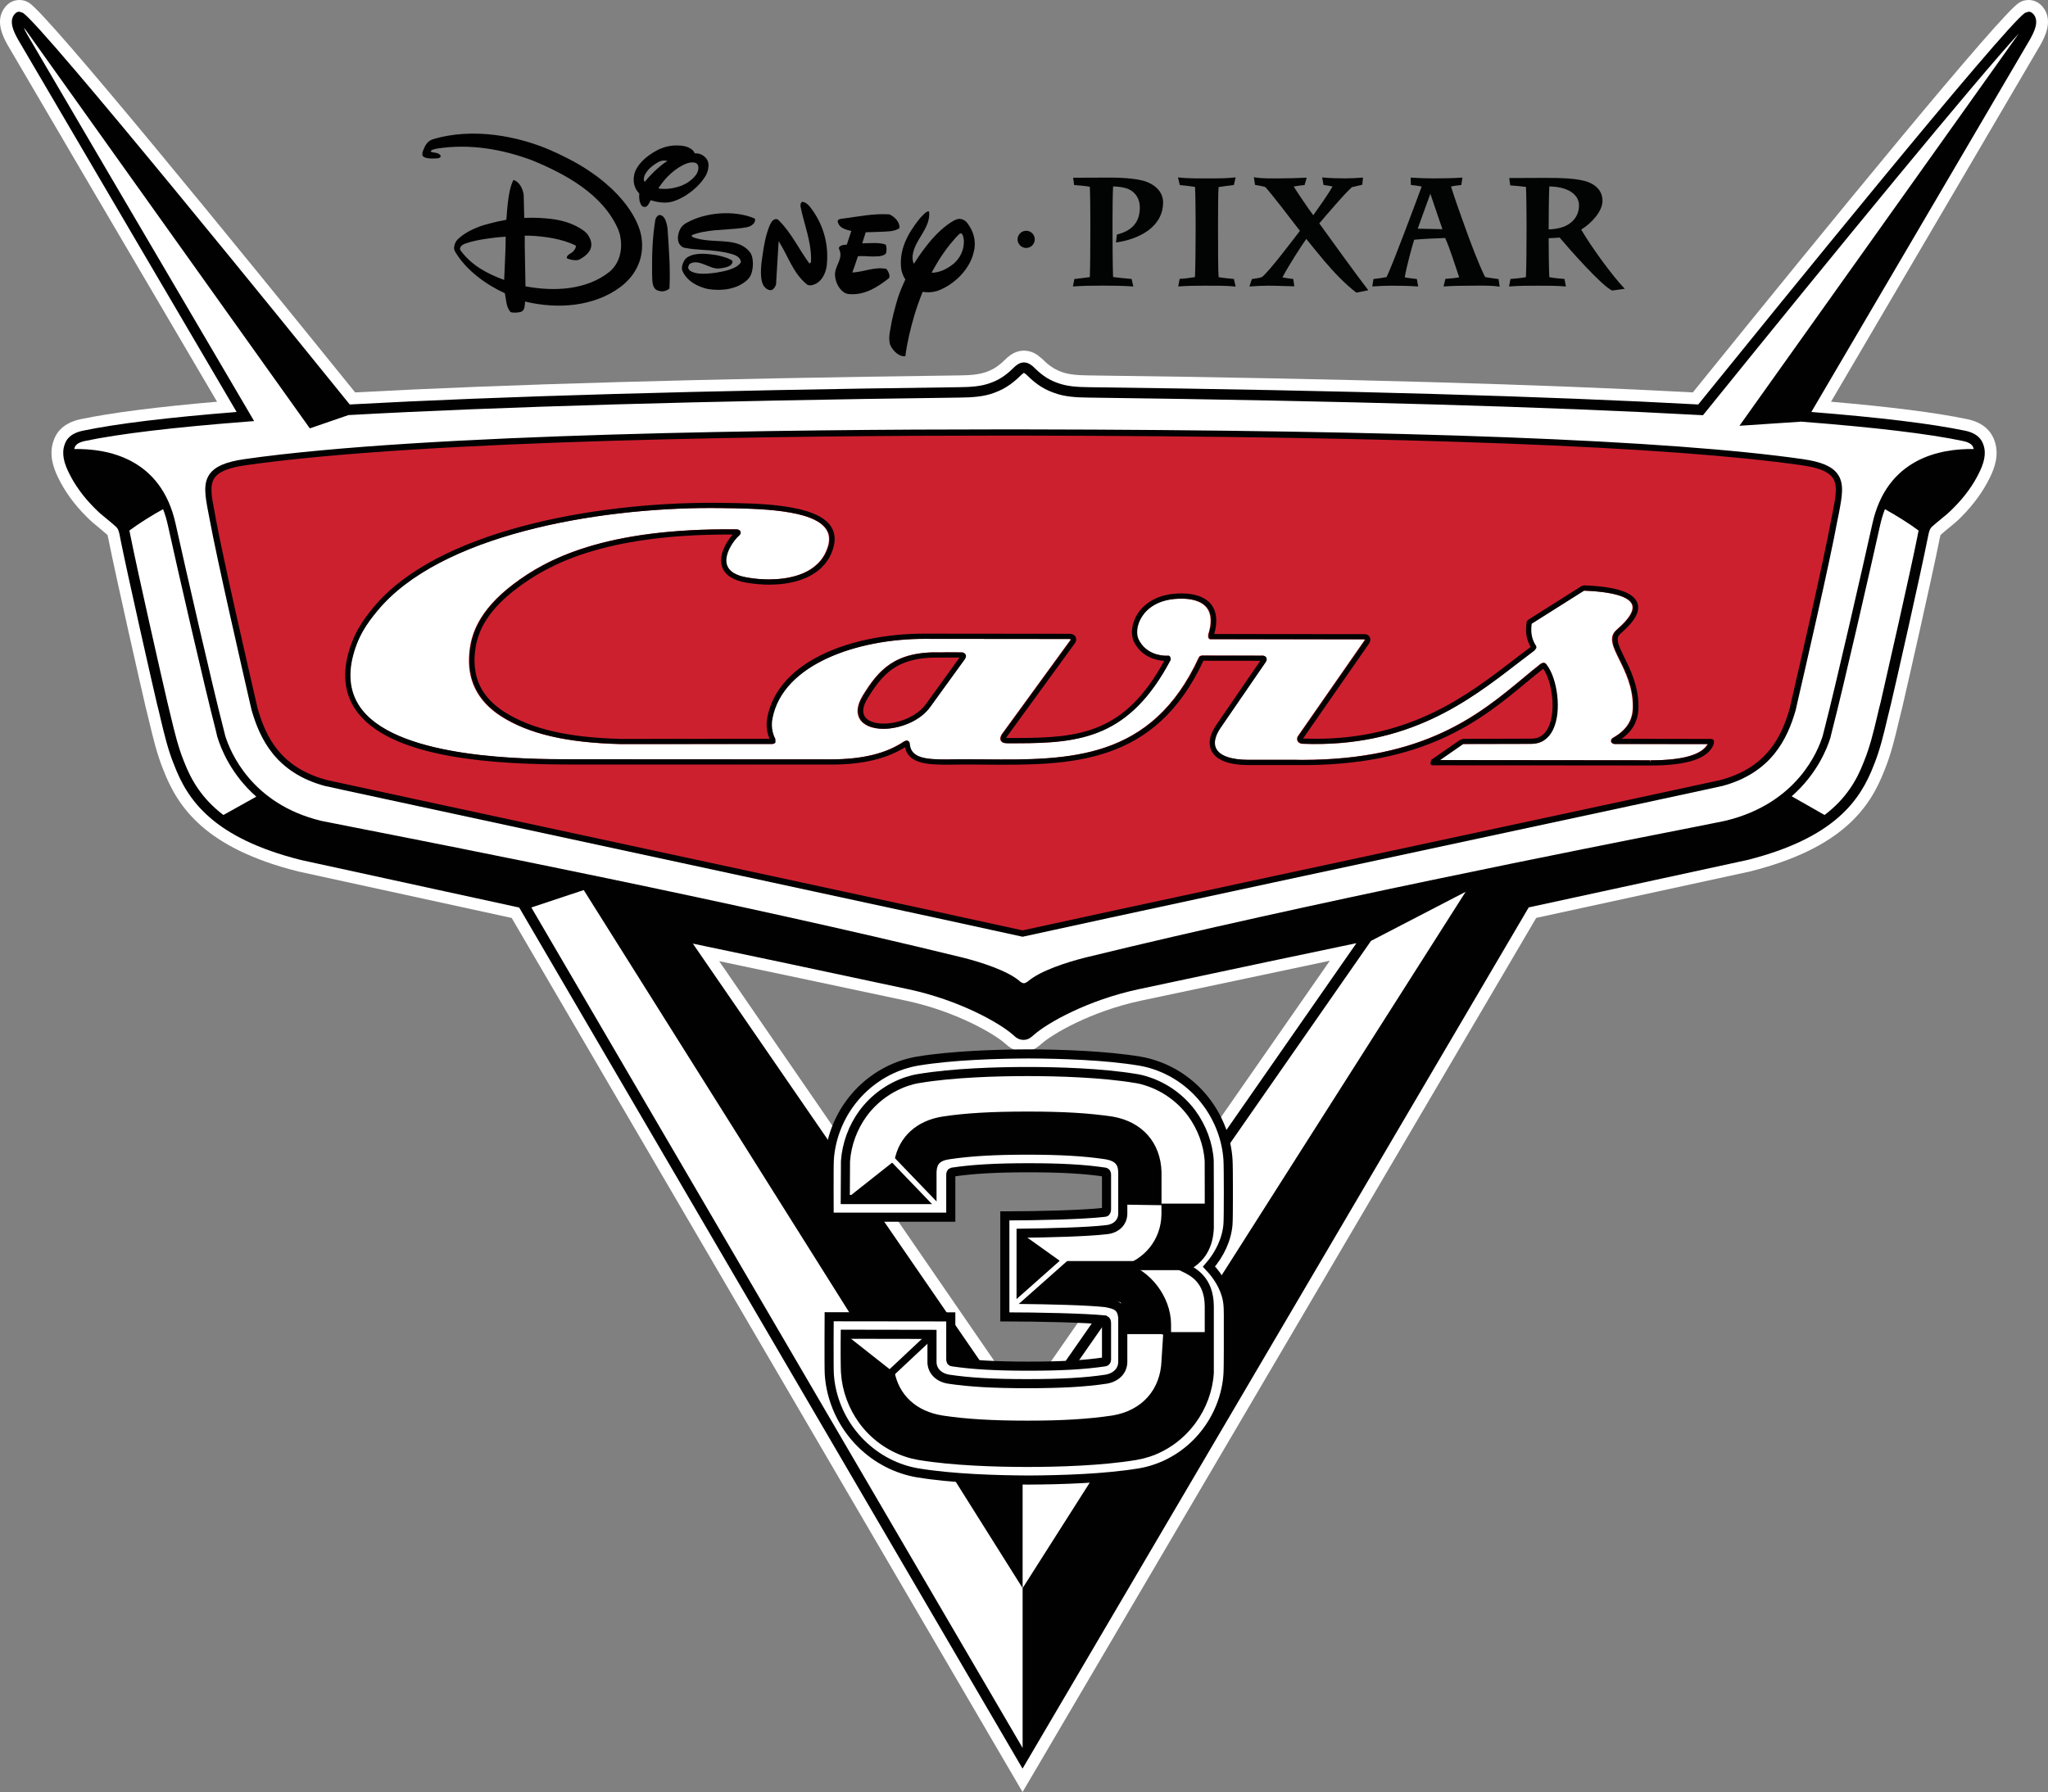 <?xml version="1.0" encoding="utf-8"?>
<!-- Generator: Adobe Illustrator 16.0.0, SVG Export Plug-In . SVG Version: 6.00 Build 0)  -->
<!DOCTYPE svg PUBLIC "-//W3C//DTD SVG 1.1//EN" "http://www.w3.org/Graphics/SVG/1.1/DTD/svg11.dtd">
<svg version="1.1" id="Layer_1" xmlns="http://www.w3.org/2000/svg" xmlns:xlink="http://www.w3.org/1999/xlink" x="0px" y="0px"
	 width="1000px" height="875.211px" viewBox="0 0 1000 875.211" enable-background="new 0 0 1000 875.211" xml:space="preserve">
<rect x="0" y="0" width="1000" height="875.211" fill="#808080" stroke="none"/>
<g>
	<path fill="#FFFFFF" d="M499.325,684.801l150.006-215.587c-25.054,5.275-57.73,12.193-92.346,19.53
		c-24.667,5.296-43.159,16.375-48.273,20.891l-0.177,0.142c-1.482,1.341-4.27,3.81-8.787,3.81c-4.552,0-7.34-2.469-8.822-3.81
		l-0.177-0.142c-5.045-4.516-23.571-15.595-48.272-20.891c-37.899-8.045-69.057-14.679-91.324-19.318L499.325,684.801z
		 M249.844,448.324L145.536,425.6c-45.451-11.433-58.753-31.476-65.776-49.579c-3.105-7.657-5.01-15.632-6.846-23.36
		c-0.599-2.47-1.164-4.904-1.799-7.34c-2.436-10.339-14.503-63.658-17.891-80.667l-0.317-1.552l-0.389-1.799
		c-1.235-1.094-2.505-2.152-3.846-3.282c-2.011-1.624-4.235-3.422-6.317-5.575c-6.105-6.035-10.868-12.633-14.15-19.549
		c-2.047-4.306-4.518-10.904-2.011-17.75c1.234-3.776,4.587-8.61,13.127-10.41c14.891-3.141,37.262-6,66.657-8.54
		C72.103,138.608,4.598,23.607,3.681,21.913c-1.976-3.599-6.6-11.998-1.023-18.631C4.916,0.564,7.633,0,9.503,0
		c1.693,0,3.316,0.459,4.798,1.447c9.74,6.246,103.003,120.753,159.11,190.198c73.327-3.952,172.449-6.74,294.648-8.292
		c5.046-0.071,9.916-0.283,13.762-1.8l0.141-0.035c3.741-1.341,6.458-3.529,9.351-6.386l0.106-0.106l0.635-0.564
		c1.165-0.953,3.706-3.141,7.798-3.211h0.177c4.165,0.071,6.776,2.259,7.869,3.211l0.672,0.564l0.141,0.106
		c2.894,2.857,5.574,5.01,9.243,6.351l0.142,0.071c3.954,1.517,8.787,1.729,13.87,1.8c122.197,1.552,221.25,4.34,294.612,8.292
		C894.507,107.591,976.442,7.41,985.725,1.447C987.206,0.459,988.828,0,990.523,0c1.834,0,4.516,0.564,6.845,3.282
		c5.54,6.634,0.919,15.032-1.057,18.631c-0.955,1.729-73.327,124.988-102.264,174.284c29.323,2.541,51.731,5.399,66.588,8.54
		c8.61,1.8,11.926,6.669,13.232,10.48c2.469,6.811,0,13.373-2.082,17.679c-3.317,6.917-8.083,13.515-14.222,19.655
		c-1.977,2.047-4.235,3.846-6.211,5.469c-1.41,1.129-2.681,2.223-3.846,3.282l-0.424,1.799l-0.316,1.623
		c-3.389,16.974-15.455,70.222-17.855,80.455c-0.672,2.577-1.235,5.012-1.835,7.481c-1.834,7.728-3.706,15.703-6.917,23.501
		c-6.951,17.997-20.219,38.005-65.599,49.438l-104.45,22.689L499.29,875.211L249.844,448.324z"/>
	<path fill="#FFFFFF" d="M338.31,460.851c22.23,4.588,58.435,12.299,105.402,22.32c24.878,5.361,44.392,16.443,50.92,22.229
		c1.235,1.131,2.646,2.471,5.116,2.471c2.436,0,3.811-1.34,5.116-2.471c6.493-5.786,26.042-16.868,50.919-22.229
		c46.969-10.021,84.268-17.909,106.532-22.532L499.325,694.895L338.31,460.851z M992.957,6.987
		c-0.316-0.317-1.057-1.271-2.434-1.271l-1.695,0.529c-9.773,6.316-123.506,146.654-159.604,191.293
		c-73.572-4.023-173.613-6.881-297.399-8.434c-5.575-0.071-10.975-0.318-15.811-2.223c-4.973-1.765-8.398-4.729-11.36-7.657
		l-0.459-0.423c-0.885-0.671-2.153-1.765-4.235-1.8c-2.011,0.035-3.282,1.129-4.164,1.8l-0.458,0.423
		c-2.965,2.929-6.387,5.893-11.433,7.692c-4.764,1.87-10.163,2.117-15.773,2.188c-123.753,1.553-223.792,4.411-297.366,8.434
		C143.982,164.368,21.183,12.704,11.161,6.246L9.468,5.716c-1.377,0-2.118,0.954-2.4,1.271c-3.034,3.599,0.036,9.174,1.659,12.174
		c0.988,1.834,91.464,155.793,106.815,182.047c-33.665,2.682-58.824,5.751-75.021,9.139c-1.764,0.388-7.233,1.517-8.928,6.669
		c-1.764,4.834,0.036,9.705,1.8,13.41c2.999,6.352,7.411,12.386,13.056,17.996c1.87,1.906,3.882,3.565,5.858,5.153
		c1.553,1.27,2.999,2.47,4.446,3.81c1.094,0.988,1.446,2.753,1.8,4.588l0.282,1.482c3.353,16.797,15.421,70.186,17.855,80.455
		c0.635,2.435,1.235,4.939,1.8,7.446c1.799,7.516,3.635,15.243,6.669,22.583c6.458,16.726,18.844,35.288,61.788,46.085
		l106.567,23.219L499.29,863.779L746.44,443.172l106.709-23.148c42.841-10.798,55.226-29.359,61.684-46.05
		c3.033-7.375,4.867-15.103,6.633-22.619c0.6-2.506,1.2-5.011,1.835-7.481c2.436-10.234,14.505-63.623,17.82-80.384l0.317-1.517
		c0.354-1.835,0.705-3.6,1.835-4.659c1.412-1.27,2.859-2.47,4.411-3.74c1.976-1.588,3.987-3.247,5.821-5.153
		c5.683-5.61,10.092-11.644,13.093-17.996c1.764-3.705,3.563-8.575,1.835-13.268c-1.729-5.293-7.199-6.423-8.965-6.811
		c-16.195-3.387-41.391-6.457-75.02-9.139c15.387-26.254,105.826-180.212,106.814-182.047
		C992.886,16.161,995.993,10.586,992.957,6.987"/>
	<path fill="#231E1F" d="M918.432,247.611v-0.036V247.611z"/>
	<path fill="#231E1F" d="M918.432,247.611v-0.036V247.611z"/>
	<path fill="#010101" d="M849.339,207.948l29.642-1.976l0.036-0.071l0.95,0.071c35.466,2.752,61.825,5.892,78.41,9.386
		c3.881,0.812,4.799,2.153,5.221,3.458l0.142,0.494c-16.443-0.282-42.415,4.552-49.472,36.416
		c-4.623,20.891-18.207,80.173-23.255,99.652l-0.811,3.211l-0.177,0.705c-2.295,7.552-12.527,32.889-46.968,41.427
		c-0.952,0.283-7.655,1.553-17.819,3.599c-51.167,10.093-187.058,36.876-294.084,63.059c-5.434,1.305-18.809,4.922-26.642,10.005
		l-1.235,0.845c-0.952,0.707-2.152,1.905-3.282,1.977c-1.446-0.071-2.259-1.27-3.211-1.905l-1.306-0.916
		c-7.833-5.083-21.207-8.7-26.642-10.005c-108.685-26.605-249.939-54.271-296.306-63.375c-8.893-1.8-14.75-2.929-15.667-3.105
		c-34.229-8.257-44.533-33.946-46.896-41.569l-0.989-3.987c-5.046-19.444-18.631-78.726-23.254-99.617
		c-7.058-31.864-33.029-36.698-49.473-36.416l0.141-0.564c0.423-1.234,1.342-2.576,5.188-3.387
		c16.62-3.494,42.98-6.634,78.443-9.386l4.059-0.318l-2.047-3.493C84.842,138.82,14.267,18.632,13.208,16.69
		c-0.706-1.234-1.2-2.257-1.518-3.105l0.529,0.6l139.068,195.032l18.842-6.492c73.575-4.093,173.825-6.952,298.072-8.54
		c6.069-0.07,12.033-0.317,17.502-2.434c5.822-2.118,9.774-5.47,13.127-8.787l0.317-0.248l0.813-0.635l0.881,0.635l0.318,0.248
		c3.353,3.316,7.27,6.669,13.091,8.751c5.505,2.153,11.47,2.399,17.539,2.47c124.421,1.588,224.813,4.482,298.423,8.54l1.306,0.071
		l0.847-1.023C897.4,121.283,965.257,38.64,985.831,16.268L849.339,207.948z M936.427,261.02l-0.281,1.448
		c-3.317,16.761-15.455,70.009-17.784,80.172c-0.637,2.506-1.271,5.011-1.835,7.516c-1.729,7.34-3.564,14.891-6.458,21.914
		c-3.317,8.61-8.363,17.749-19.161,25.971l-16.055-9.139c12.421-10.903,17.325-23.466,18.879-28.548l0.985-4.022
		c5.084-19.479,18.667-78.867,23.291-99.757c0.636-2.858,1.447-5.505,2.364-7.904c5.435,3.035,12.067,7.127,16.443,10.445
		C936.674,259.785,936.532,260.419,936.427,261.02 M338.31,460.851c22.23,4.588,58.435,12.299,105.402,22.32
		c24.878,5.361,44.392,16.443,50.92,22.229c1.235,1.131,2.646,2.471,5.116,2.471c2.436,0,3.811-1.34,5.116-2.471
		c6.493-5.786,26.042-16.868,50.919-22.229c46.969-10.021,84.268-17.909,106.532-22.532L499.325,694.895L338.31,460.851z
		 M499.325,775.63v78.057L259.443,443.208l25.583-8.504L499.325,775.63v-71.702l170.121-244.417l46.19-23.96L499.325,775.63z
		 M109.083,398.04c-10.798-8.222-15.844-17.396-19.196-26.006c-2.858-6.987-4.658-14.538-6.422-21.878
		c-0.564-2.505-1.165-5.01-1.799-7.481c-2.4-10.198-14.469-63.446-17.82-80.278l-0.283-1.377c-0.106-0.6-0.247-1.234-0.388-1.905
		c4.376-3.317,10.975-7.41,16.444-10.445c0.953,2.399,1.729,5.046,2.364,7.904c4.587,20.89,18.208,80.278,23.289,99.757l0.777,3.317
		l0.248,0.776c1.587,5.117,6.457,17.75,18.843,28.654L109.083,398.04z M15.008,17.22v0.035l-0.247-0.317L15.008,17.22
		 M992.957,6.987c-0.316-0.317-1.057-1.271-2.434-1.271l-1.695,0.529c-9.773,6.316-123.506,146.654-159.604,191.293
		c-73.572-4.023-173.613-6.881-297.399-8.434c-5.575-0.071-10.975-0.318-15.811-2.223c-4.973-1.765-8.398-4.729-11.36-7.657
		l-0.459-0.423c-0.885-0.671-2.153-1.765-4.235-1.8c-2.011,0.035-3.282,1.129-4.164,1.8l-0.458,0.423
		c-2.965,2.929-6.387,5.893-11.433,7.692c-4.764,1.87-10.163,2.117-15.773,2.188c-123.753,1.553-223.792,4.411-297.366,8.434
		C143.982,164.368,21.183,12.704,11.161,6.246L9.468,5.716c-1.377,0-2.118,0.954-2.4,1.271c-3.034,3.599,0.036,9.174,1.659,12.174
		c0.988,1.834,91.464,155.793,106.815,182.047c-33.665,2.682-58.824,5.751-75.021,9.139c-1.764,0.388-7.233,1.517-8.928,6.669
		c-1.764,4.834,0.036,9.705,1.8,13.41c2.999,6.352,7.411,12.386,13.056,17.996c1.87,1.906,3.882,3.565,5.858,5.153
		c1.553,1.27,2.999,2.47,4.446,3.81c1.094,0.988,1.446,2.753,1.8,4.588l0.282,1.482c3.353,16.797,15.421,70.186,17.855,80.455
		c0.635,2.435,1.235,4.939,1.8,7.446c1.799,7.516,3.635,15.243,6.669,22.583c6.458,16.726,18.844,35.288,61.788,46.085
		l106.567,23.219L499.29,863.779L746.44,443.172l106.709-23.148c42.841-10.798,55.226-29.359,61.684-46.05
		c3.033-7.375,4.867-15.103,6.633-22.619c0.6-2.506,1.2-5.011,1.835-7.481c2.436-10.234,14.505-63.623,17.82-80.384l0.317-1.517
		c0.354-1.835,0.705-3.6,1.835-4.659c1.412-1.27,2.859-2.47,4.411-3.74c1.976-1.588,3.987-3.247,5.821-5.153
		c5.683-5.61,10.092-11.644,13.093-17.996c1.764-3.705,3.563-8.575,1.835-13.268c-1.729-5.293-7.199-6.423-8.965-6.811
		c-16.195-3.387-41.391-6.457-75.02-9.139c15.387-26.254,105.826-180.212,106.814-182.047
		C992.886,16.161,995.993,10.586,992.957,6.987"/>
	<path fill="#010101" d="M499.713,211.23c118.812,0.176,294.4,2.187,380.466,14.503c21.986,3.141,18.492,11.962,15.635,27.736
		c-4.058,21.984-17.469,79.784-20.468,92.875c-4.129,14.327-11.716,29.959-35.077,36.134c-0.07,0.035-315.502,67.715-340.944,73.468
		c-25.441-5.753-339.851-73.433-339.957-73.468c-23.324-6.175-30.947-21.807-35.04-36.134
		c-3.035-13.092-16.409-70.892-20.431-92.875c-2.894-15.774-6.387-24.595,15.561-27.736
		C205.524,213.417,382.171,211.053,499.713,211.23"/>
	<path fill="#CD202F" d="M499.713,211.23c118.812,0.176,294.4,2.187,380.466,14.503c21.986,3.141,18.492,11.962,15.635,27.736
		c-4.058,21.984-17.469,79.784-20.468,92.875c-4.129,14.327-11.716,29.959-35.077,36.134c-0.07,0.035-315.502,67.715-340.944,73.468
		c-25.441-5.753-339.851-73.433-339.957-73.468c-23.324-6.175-30.947-21.807-35.04-36.134
		c-3.035-13.092-16.409-70.892-20.431-92.875c-2.894-15.774-6.387-24.595,15.561-27.736
		C205.524,213.417,382.171,211.053,499.713,211.23"/>
	<path fill="#FFFFFF" d="M470.849,321.961l-16.55,22.901c-5.187,7.587-15.597,11.081-23.078,11.081c-5.61,0-9.845-1.8-11.609-5.012
		c-1.164-2.082-1.799-5.716,1.659-11.362c7.41-11.892,15.208-21.701,38.005-20.925c2.328-0.106,9.704-0.035,9.704-0.035
		c1.482-0.071,2.082,0.635,2.258,1.059C471.519,320.125,471.625,320.902,470.849,321.961 M805.795,371.327
		c15.596,0,24.983-2.681,27.947-7.903l-45.592-0.071c-1.27-0.177-1.517-0.883-1.587-1.165c-0.142-0.671,0.141-1.306,0.74-1.729
		c8.927-4.904,9.952-11.256,9.917-15.632c-0.036-9.386-3.705-16.761-6.6-22.654c-2.999-6.069-5.399-10.868-1.552-14.361l0.67-0.636
		c2.362-2.117,8.608-7.692,7.128-11.821c-0.988-2.752-5.857-6.21-23.468-6.881l-0.245,0.07l-25.514,16.126
		c-0.67,5.222,0.528,8.08,1.907,10.445c0.035,0,0.528,0.529,0.387,1.34l-0.847,1.2c-2.683,2.011-5.54,4.199-8.469,6.458
		c-23.608,18.243-53.215,41.039-104.379,39.168c-1.764,0-2.506-0.882-2.754-1.376c-0.389-0.812-0.283-1.799,0.354-2.611
		l32.323-46.509l0.177-0.458l-0.423-0.071l-75.373-0.069l-0.637-0.706l-0.035-1.482c1.764-5.47,1.622-9.88-0.46-12.845
		c-2.787-3.952-8.469-4.658-11.643-4.729c-12.774-0.423-18.315,5.399-20.433,8.822c-2.716,4.27-2.752,8.681-1.624,11.009
		c3.6,7.446,11.328,8.011,13.658,8.011l1.162-0.071l0.672,0.6l0.213,1.306l-0.071,0.247C551.409,360.071,527.768,363,496.501,363
		l-5.01-0.035c-1.447,0-2.435-0.423-2.893-1.234c-0.671-1.342,0.282-2.788,0.74-3.494l0.212-0.247l33.027-45.379l0.106-0.423
		l-0.46-0.106l-71.173-0.07c-32.04,0-68.845,12.104-74.067,38.71c-0.742,3.599-0.212,7.198,1.375,10.127l0.071,1.658
		c-0.106,0.248-0.564,0.848-1.517,0.848l-73.997,0.071c-26.36-0.671-44.851-5.011-58.33-13.585
		c-11.574-7.446-16.762-17.926-15.456-31.159c0.741-7.975,3.846-20.148,21.701-33.559c15.492-11.679,43.686-27.313,108.791-26.606
		c0.742,0.071,1.482,0.388,1.765,1.165c0.106,0.388,0.176,1.165-0.741,1.905c-2.682,2.33-7.375,9.034-5.963,14.115
		c0.953,3.282,4.304,5.399,10.056,6.387c3.564,0.6,7.093,0.882,10.586,0.882c8.081,0,22.442-1.693,27.806-13.303
		c2.082-4.482,2.188-8.082,0.317-11.01c-6.246-9.951-33.557-10.304-51.625-10.516c-1.623,0-3.247-0.036-4.87-0.036
		c-56.071,0-132.433,13.198-162.956,50.25c-4.87,5.928-9.81,12.633-12.245,23.749c-2.117,9.774-0.388,18.137,5.117,24.948
		c19.161,23.678,80.808,23.748,101.027,23.783c0,0,126.223,0.035,127.598,0.035c15.492,0,27.207-2.893,35.958-8.822l1.023-0.353
		c0.705,0,1.446,0.494,1.517,1.588c0.494,7.057,8.081,7.657,17.961,7.657c6.21-0.142,12.563-0.106,18.844-0.036
		c41.145,0.354,81.371,0.389,104.413-49.684c0.213-0.565,0.813-1.059,1.625-1.059l28.83,0.071l0.458-0.036
		c1.235,0,1.729,0.529,1.976,1.023c0.352,0.67,0.213,1.482-0.387,2.329l-21.95,31.935c-1.94,2.822-3.846,6.917-2.118,10.198
		c1.87,3.458,7.448,5.399,15.67,5.435h23.288c1.023,0,2.047,0,3.07,0c59.812,0,86.525-22.125,107.979-39.946
		c2.928-2.434,5.787-4.834,8.644-7.057l1.131-0.423c0.741,0,1.34,0.529,1.587,0.988c5.048,6.492,7.553,22.549,3.035,31.723
		c-2.222,4.516-5.788,6.917-10.41,6.917l-33.381,0.07l-11.327,7.834l102.58,0.105l0.282,1.271V371.327z"/>
	<path fill="#010101" d="M159.756,380.997c0.777,0.177,18.491,4.022,45.168,9.774c88.853,19.162,273.299,58.86,294.401,63.623
		c21.243-4.763,207.454-44.779,297.153-64.01c25.655-5.54,42.699-9.209,43.439-9.386c22.76-6.035,29.958-21.102,33.981-35.076
		l0.707-3.176c3.951-17.079,15.912-69.093,19.654-89.595c0.247-1.094,0.457-2.222,0.67-3.316c1.447-7.481,2.471-12.88-0.106-16.515
		c-2.117-2.999-6.845-4.904-14.856-6.069c-65.139-9.315-193.089-14.186-380.29-14.503h-12.314
		c-99.475,0-279.475,1.87-367.658,14.503c-8.01,1.165-12.774,3.07-14.892,6.069c-2.576,3.635-1.517,9.034-0.07,16.515
		c0.211,1.094,0.388,2.223,0.599,3.316c3.776,20.431,15.738,72.304,19.656,89.382l0.811,3.494
		C129.797,359.895,136.96,374.962,159.756,380.997 M499.325,457.5l-0.317-0.071c-19.408-4.375-205.373-44.427-294.719-63.694
		c-37.969-8.187-44.179-9.528-45.273-9.811v0.036c-24.419-6.457-32.147-23.254-36.169-37.158l-0.847-3.634
		c-3.882-17.043-15.844-69.022-19.62-89.418c-0.212-1.165-0.423-2.293-0.635-3.316c-1.517-7.94-2.717-14.221,0.6-18.879
		c2.682-3.74,7.904-5.999,16.938-7.304c88.359-12.668,268.535-14.539,368.081-14.539h12.314
		c187.34,0.283,315.432,5.188,380.714,14.539c8.999,1.305,14.255,3.564,16.902,7.304c3.353,4.658,2.153,10.939,0.637,18.879
		c-0.212,1.023-0.46,2.152-0.672,3.316c-3.739,20.502-15.738,72.551-19.69,89.63l-0.74,3.352
		c-4.022,13.975-11.751,30.771-36.17,37.229v-0.036c-1.093,0.283-7.093,1.553-43.509,9.422
		c-90.229,19.337-277.957,59.671-297.507,64.083L499.325,457.5z"/>
	<path fill="#010101" d="M457.192,321.149c-19.656,0-26.537,8.54-33.452,19.726c-2.294,3.635-2.823,6.705-1.624,8.822
		c1.234,2.329,4.764,3.705,9.351,3.705c6.811,0,16.303-3.14,20.996-10.021l16.055-22.231c-1.835,0-6.917-0.035-8.963,0.035
		C458.674,321.149,457.897,321.149,457.192,321.149 M431.468,355.943c-5.61,0-9.845-1.836-11.61-5.012
		c-1.165-2.082-1.8-5.752,1.659-11.362c7.375-11.892,15.209-21.666,37.969-20.925c2.365-0.106,9.74,0,9.74,0
		c1.482-0.106,2.047,0.6,2.258,0.988c0.248,0.494,0.389,1.271-0.388,2.365l-16.549,22.866
		C449.359,352.45,438.949,355.943,431.468,355.943 M703.18,371.222l102.615,0.105l0.248,1.271v-1.271
		c15.595,0,24.983-2.646,27.945-7.939l-45.626-0.035c-1.233-0.212-1.481-0.883-1.587-1.165c-0.106-0.671,0.177-1.306,0.775-1.765
		c8.927-4.869,9.952-11.221,9.917-15.597c-0.035-9.386-3.671-16.726-6.6-22.654c-3.001-6.069-5.399-10.833-1.552-14.397l0.668-0.6
		c2.365-2.082,8.61-7.692,7.13-11.821c-0.988-2.752-5.857-6.175-23.467-6.881l-0.248,0.07l-25.511,16.091
		c-0.67,5.293,0.528,8.116,1.904,10.445c0.036,0,0.529,0.564,0.388,1.375l-0.845,1.2c-2.683,2.011-5.541,4.199-8.469,6.458
		c-23.608,18.208-53.215,41.039-104.38,39.133c-1.766,0-2.506-0.847-2.753-1.341c-0.39-0.812-0.283-1.799,0.354-2.611l32.322-46.473
		l0.175-0.494l-0.422-0.106l-75.374-0.07l-0.634-0.67l-0.036-1.482c1.764-5.505,1.623-9.916-0.459-12.881
		c-2.787-3.916-8.47-4.658-11.644-4.729c-12.774-0.388-18.314,5.47-20.468,8.893c-2.681,4.234-2.716,8.646-1.589,10.939
		c3.601,7.446,11.329,8.046,13.658,8.046l1.163-0.035l0.672,0.564l0.212,1.306l-0.07,0.282C551.655,360.071,527.978,363,496.749,363
		h-5.01c-1.483,0-2.436-0.423-2.894-1.305c-0.706-1.341,0.283-2.752,0.777-3.458l0.176-0.247l33.029-45.379l0.106-0.423l-0.46-0.106
		l-71.173-0.07c-32.041,0-68.845,12.104-74.068,38.71c-0.741,3.563-0.212,7.198,1.376,10.162l0.071,1.623
		c-0.106,0.283-0.564,0.848-1.517,0.848l-73.998,0.035c-26.359-0.635-44.885-4.94-58.329-13.585
		c-11.574-7.446-16.762-17.926-15.457-31.124c0.742-8.011,3.847-20.148,21.702-33.594c15.491-11.644,43.685-27.312,108.791-26.536
		c0.741,0.035,1.482,0.353,1.729,1.094c0.141,0.423,0.212,1.165-0.705,1.94c-2.682,2.33-7.375,9.069-5.964,14.115
		c0.953,3.247,4.305,5.435,10.057,6.352c3.528,0.635,7.092,0.917,10.586,0.917c8.081,0,22.443-1.693,27.807-13.303
		c2.082-4.482,2.187-8.082,0.317-10.975c-6.246-9.986-33.559-10.304-51.625-10.551c-1.624,0-3.247-0.036-4.905-0.036
		c-56.072,0-132.398,13.198-162.92,50.285c-4.87,5.893-9.811,12.598-12.281,23.713c-2.082,9.739-0.353,18.137,5.152,24.913
		c19.161,23.678,80.773,23.749,101.027,23.783c0,0,126.223,0.071,127.599,0.071c15.491,0,27.207-2.893,35.958-8.857l1.023-0.353
		c0.706,0,1.447,0.529,1.517,1.588c0.494,7.092,8.081,7.657,17.961,7.657c6.21-0.14,12.563-0.07,18.844-0.035
		c41.143,0.389,81.372,0.424,104.415-49.649c0.212-0.565,0.813-1.023,1.622-1.023l28.831,0.036l0.457-0.036
		c1.202,0,1.73,0.529,1.979,0.988c0.352,0.706,0.21,1.482-0.425,2.365l-21.913,31.935c-1.94,2.822-3.846,6.917-2.082,10.198
		c1.799,3.494,7.41,5.399,15.633,5.399h23.289c1.023,0,2.047,0.071,3.07,0.071c59.813,0,86.49-22.161,107.944-39.981
		c2.964-2.47,5.821-4.834,8.679-7.057l1.132-0.423c0.738,0,1.339,0.494,1.587,1.023c5.046,6.492,7.55,22.513,3.034,31.723
		c-2.188,4.481-5.823,6.846-10.409,6.846l-33.382,0.071L703.18,371.222z M806.043,373.869l-107.027-0.106l-0.601-0.917l0.46-1.765
		l14.113-9.774l1.519-0.459l33.382-0.105c3.6,0,6.352-1.835,8.115-5.435c3.918-8.046,1.907-22.407-2.469-28.688
		c-2.683,2.082-5.295,4.306-8.047,6.528c-22.09,18.35-49.789,41.287-112.637,40.51h-23.289c-9.387-0.035-15.562-2.33-17.927-6.775
		c-1.304-2.434-1.94-6.669,2.259-12.845l21.455-31.3l-27.736-0.035c-23.748,51.026-64.681,51.097-106.603,50.743
		c-6.246-0.07-12.562-0.105-18.772,0.035c-7.94-0.105-18.667,0-20.326-8.539c-9.104,5.717-20.89,8.468-35.993,8.468
		c-1.553,0-127.775-0.034-127.775-0.034c-35.675-0.036-85.218-2.682-103.003-24.737c-6-7.411-7.94-16.515-5.681-27.065
		c2.611-11.681,7.763-18.667,12.773-24.808c31.124-37.792,108.296-51.202,164.933-51.202c1.659,0,3.282,0,4.94,0.036
		c18.596,0.211,46.791,0.564,53.778,11.715c2.293,3.634,2.222,8.152-0.177,13.445c-5.964,12.844-21.455,14.785-30.135,14.785
		c-3.634,0-7.304-0.353-11.045-0.953c-6.775-1.164-10.868-3.916-12.068-8.186c-1.552-5.646,2.364-12.033,5.329-15.351h-2.011
		c-61.365,0-88.254,14.892-103.145,26.113c-16.832,12.633-19.938,23.607-20.75,31.759c-1.199,12.35,3.494,21.771,14.327,28.724
		c13.057,8.363,31.124,12.562,56.989,13.232l72.55-0.07c-1.412-3.282-1.764-6.952-1.059-10.586
		c5.576-28.159,42.416-40.757,76.468-40.757l71.067,0.071c1.379,0,2.436,0.529,2.931,1.412c0.283,0.529,0.67,1.623-0.212,3.069
		l-33.1,45.485l-0.565,0.882l0.46,0.036h5.01c30.842,0,52.612-2.611,71.703-37.652c-3.528-0.211-11.009-1.658-14.821-9.421
		c-1.729-3.599-1.057-9.033,1.73-13.444c2.469-3.882,8.785-10.516,22.727-10.057c3.669,0.106,10.232,0.953,13.654,5.787
		c2.399,3.424,2.789,8.117,1.164,14.009l72.976,0.071c1.481-0.071,2.434,0.494,2.927,1.413c0.495,0.846,0.424,2.011-0.281,3.105
		l-32.287,46.473h0.283c2.046,0.071,4.021,0.106,5.963,0.106c46.578,0,74.454-21.49,96.827-38.71
		c2.751-2.117,5.435-4.199,8.082-6.141c-1.554-2.752-2.824-6.175-2.012-11.856c0-0.282,0.21-0.988,0.916-1.482l25.761-16.268
		c0.775-0.423,1.516-0.458,1.657-0.458c15.493,0.6,23.927,3.422,25.797,8.61c2.081,5.716-4.871,11.928-7.835,14.573l-0.635,0.6
		c-2.329,2.117-0.884,5.329,2.082,11.363c2.894,5.821,6.845,13.761,6.916,23.783c0.035,6.917-2.61,12.033-8.222,15.986l43.475,0.07
		c0.986,0,1.41,0.459,1.587,0.741l-0.035,1.624C834.377,370.339,824.25,373.869,806.043,373.869"/>
	<polygon fill="#231E1F" points="918.432,247.575 918.432,247.575 918.432,247.54 	"/>
	<polygon fill="#231E1F" points="918.432,247.575 918.432,247.575 918.432,247.54 	"/>
	<polygon fill="#010101" points="15.043,17.186 15.043,17.22 14.796,16.868 	"/>
	<path fill="#020303" d="M543.504,135.292c3.001,0.423,6.034,0.67,9.035,0.953l0.846,3.67c-4.975-0.353-10.093-0.423-15.102-0.423
		c-4.765,0-9.601,0.071-14.398,0.423l0.705-3.634c2.506-0.318,5.013-0.565,7.552-0.953c0.212-4.376,0.248-18.068,0.248-24.278
		v-2.858c0-2.082-0.036-13.375-0.248-16.974c-2.504-0.494-5.151-0.635-7.657-0.847l-0.493-3.564l17.819-0.07
		c7.798,0,14.645,0.669,18.385,2.187c6.882,2.858,7.729,7.693,7.729,9.811c0,12.492-12.317,18.208-23.008,19.69l0.458-3.882
		c6.493-1.622,11.188-5.222,11.188-13.232c0-4.023-1.94-7.199-5.223-8.821c-1.942-0.954-4.976-1.377-7.835-1.448
		c-0.212,3.247-0.283,11.928-0.283,17.397v3.034C543.221,117.013,543.292,131.375,543.504,135.292"/>
	<path fill="#020303" d="M595.023,135.362c2.434,0.423,4.976,0.635,7.446,0.882l0.882,3.706c-5.081-0.494-10.48-0.423-15.562-0.423
		c-4.164,0-8.363,0.07-12.491,0.388l0.705-3.705c2.471-0.142,5.01-0.494,7.48-0.882c0.213-4.094,0.318-15.95,0.318-22.443v-4.234
		c0-2.188-0.07-13.621-0.282-17.361c-2.507-0.388-4.94-0.671-7.446-0.917l-0.882-3.705c5.116,0.564,10.622,0.458,15.703,0.458
		c4.128,0,8.363,0,12.456-0.494l-0.882,3.74c-2.471,0.247-5.013,0.67-7.446,0.988c-0.245,2.505-0.28,9.774-0.28,17.643v4.446
		C594.743,121.988,594.778,132.433,595.023,135.362"/>
	<path fill="#020303" d="M646.791,127.634c-3.813-4.517-7.094-8.68-8.964-10.939c-2.506,3.494-8.787,13.304-11.644,18.772
		c1.764,0.318,3.528,0.6,5.292,0.813l0.53,3.528h-1.2c-1.165,0-7.305-0.282-11.397-0.282c-3.141,0-6.211,0.176-9.354,0.388
		l1.237-3.634c1.587-0.248,3.315-0.388,4.834-0.953c3.069-2.082,15.385-18.385,18.596-22.584c-2.469-3.176-5.858-7.587-8.997-11.681
		c-3.282-4.164-6.281-7.975-7.903-9.703c-1.625-0.53-3.354-0.742-5.013-1.059l-0.565-3.74c3.953,0.706,8.362,0.564,12.281,0.564
		c4.516,0,9.032-0.141,13.515-0.354l-1.023,3.6c-1.801,0.176-3.529,0.388-5.328,0.741c2.011,3.211,7.233,10.939,9.563,14.009
		c2.398-3.352,7.34-10.339,9.422-14.044l-1.235-0.247c-1.094-0.177-2.117-0.354-3.176-0.494l-0.672-3.67
		c3.742,0.353,7.519,0.458,11.294,0.458c2.893,0,5.786-0.177,8.646-0.388l-0.354,3.493c-1.657,0.423-3.388,0.776-5.116,1.2
		l-0.563,0.565c-2.507,2.364-4.765,4.975-7.06,7.551c-3.314,3.776-6.705,7.692-8.257,9.563c7.975,10.904,15.738,21.949,23.925,32.64
		l-5.821,1.165C656.6,138.608,651.377,132.962,646.791,127.634"/>
	<path fill="#020303" d="M698.415,94.64c-2.047,5.752-5.011,13.621-6.175,17.044l12.067,0.247
		C702.826,107.485,700.002,99.439,698.415,94.64 M712.496,135.432c-2.188-6.351-4.131-13.021-6.846-19.196
		c-3.143,0.071-11.93,0.494-15.139,0.847c-0.813,2.576-3.74,12.986-4.588,18.349c1.905,0.424,3.916,0.6,5.892,0.848l0.672,3.634
		c-4.27-0.283-8.54-0.388-12.81-0.388c-3.176,0-6.423,0.14-9.597,0.388l0.528-3.634c2.15-0.248,4.304-0.529,6.421-0.953
		c2.824-5.576,14.644-37.405,17.15-44.215c-1.729-0.388-3.492-0.565-5.256-0.776l-0.142-3.599c3.634,0.247,7.408,0.388,11.079,0.388
		c4.692,0,9.493-0.071,14.22-0.388l-0.563,3.634c-1.692,0.176-3.388,0.353-5.012,0.741c1.237,4.093,4.694,14.009,7.2,20.819
		c1.94,5.399,6.21,16.974,9.455,23.396c2.188,0.388,4.376,0.67,6.563,0.988l0.53,3.706c-4.305-0.707-9.563-0.494-13.868-0.494
		c-4.409,0-9.032,0.07-13.515,0.388l0.882-3.705C708.049,136.032,710.272,135.856,712.496,135.432"/>
	<path fill="#020303" d="M763.521,110.732c2.894-1.094,7.481-4.093,7.481-10.551c0-3.67-3.176-8.857-14.505-9.14
		c-0.21,4.164-0.316,15.209-0.316,19.832v1.165C758.439,111.966,760.979,111.685,763.521,110.732 M745.102,91.289
		c-2.542-0.353-5.119-0.529-7.693-0.742l-0.493-3.599l17.431-0.071c6.704,0,16.163,0.071,21.313,2.118
		c4.094,1.623,6.812,4.658,6.812,9.14c0,4.869-5.083,10.727-10.409,14.009c5.081,8.575,14.75,22.02,21.278,28.9l-6.175,0.847
		c-5.189-2.399-21.031-20.396-25.619-25.865c-1.977,0.141-4.022,0.282-5.364,0.317v0.847c0,4.34,0.106,14.186,0.316,18.173
		c2.436,0.459,4.941,0.67,7.412,0.882l0.705,3.67c-4.481-0.388-9.139-0.388-13.656-0.388c-4.658,0-9.492,0-14.113,0.388l0.705-3.67
		c2.469-0.177,5.081-0.423,7.517-0.882c0.247-3.564,0.317-15.95,0.317-22.867v-4.375C745.384,105.721,745.313,94.358,745.102,91.289
		"/>
	<path fill="#020303" d="M496.855,116.907c0-2.329,1.94-4.199,4.2-4.199c2.327,0,4.199,1.87,4.199,4.199
		c0,2.293-1.872,4.199-4.199,4.199C498.795,121.106,496.855,119.2,496.855,116.907"/>
	<path fill="#010101" d="M325.395,108.896c-0.529-1.834-1.271-3.635-3.317-3.917c-1.2,0.247-1.87,1.482-2.082,2.329
		c-1.447,8.504-1.694,17.397-1.588,26.431c0.177,3.07-0.353,7.586,3.388,8.328c1.834,0.564,3.669,0,5.081-1.129
		c0.529-10.199-0.318-19.549-0.917-29.324C325.818,110.378,325.535,109.426,325.395,108.896"/>
	<path fill="#010101" d="M430.057,113.202c1.834-0.142,6.811,0.106,9.139-1.835c0.283-2.858-2.328-5.504-4.94-6.669
		c-7.974-0.529-15.562,1.165-23.112,2.117c-0.742,0.071-2.117,0.248-2.117,1.306c0.669,3.387,4.058,4.022,6.669,4.693l-0.142,0.388
		l-2.082,6.316h-0.529l-0.988,0.106l-0.706,0.14c-0.847,0.283-1.87,0.706-1.553,1.8c2.436,4.975-2.505,8.328-1.94,13.304
		c0.318,3.281,2.011,6.634,4.905,8.257c0.423,0.176,1.023,0.423,1.87,0.494c7.623,0.705,13.833-3.317,19.584-7.798
		c0.636-1.448-0.388-3.282-1.306-4.482c-5.504-1.164-10.727,1.342-16.232,1.729v-0.035l-0.423,0.071
		c0.565-1.412,1.588-4.447,2.753-7.94c0.67-0.106,2.082-0.142,3.211-0.071c1.129,0.035,2.329,0.142,2.964,0.142
		c2.682,0,5.364,0.212,7.305-1.2l0.388-0.811c0.071-0.917,0.318-2.717-0.353-3.776c-3.282-1.165-7.34-0.636-10.833-0.636h-0.564
		l1.694-5.364L430.057,113.202z"/>
	<path fill="#010101" d="M470.672,118.107h-0.035c-0.036,4.164-1.765,7.798-4.941,10.656c-3.105,2.47-6.74,4.411-10.797,4.447
		l0.564-1.129c0.917-1.588,1.87-3.176,2.788-4.799c2.329-3.705,4.975-7.34,7.939-10.657l0.212-0.282l0.212-0.212
		c0.599-0.67,1.27-1.305,1.905-1.941l0.671-0.212v-0.034c0.67,0.14,0.917,0.953,1.129,1.658
		C470.424,116.13,470.672,117.048,470.672,118.107 M472.154,108.721l-0.742-0.742c-0.846-0.67-1.905-1.059-3.034-1.094
		c-0.847,0-2.047,0.529-2.646,0.847c-4.34,2.506-8.045,5.999-11.504,10.057l-0.176,0.212c-2.046,2.47-4.905,6.175-7.764,10.797
		c-0.74-0.882-0.74-2.788-0.669-3.916c0.917-8.011,8.963-13.339,8.045-21.632c-1.482-0.106-2.435,1.305-3.458,2.259l-1.165,1.27
		c-5.646,7.058-10.233,15.067-8.963,24.736c0.212,1.271,0.742,2.682,1.306,3.847l0.706,1.128c-1.341,2.788-2.611,5.823-3.669,8.963
		c-1.519,5.117-2.93,10.234-3.741,15.667c-0.248,1.271-0.671,3.599-0.389,5.646c0.071,0.67,0.212,1.27,0.46,1.87
		c1.305,2.752,4.304,5.751,7.304,5.328c0.917-6.881,2.505-13.55,4.446-20.079c0.988-3.282,2.329-7.198,4.022-11.362
		c3.953,0.706,7.164-0.458,7.164-0.458c8.222-2.894,16.055-10.692,17.82-19.197C476.812,117.683,475.33,112.743,472.154,108.721"/>
	<path fill="#010101" d="M336.157,88.888c-1.129,0.777-2.328,1.306-3.493,1.835c-3.67,1.305-7.481,1.941-11.222,1.305
		c3.211-5.116,8.328-10.091,13.904-12.208c0.282-0.106,0.917-0.283,1.553-0.423c1.588-0.142,3.422-0.283,4.022,1.658
		C341.556,84.443,338.662,87.089,336.157,88.888 M315.302,88.254l-0.458,0.529c-0.671-0.635-0.529-1.588-0.283-2.541
		c0.177-0.706,0.494-1.235,0.6-1.341c0.529-0.953,1.271-1.905,2.082-2.682c1.2-1.165,2.611-2.152,4.093-2.999l1.023-0.494
		l0.177-0.035c0.423-0.142,1.271-0.388,2.541-0.248h0.035l0.777,0.106C320.666,82.008,316.538,86.701,315.302,88.254 M344.768,77.28
		L344.768,77.28l-0.494-0.529c0,0-1.094-1.094-2.542-1.553l-0.423-0.106c-0.705-0.177-1.305-0.212-1.659-0.212h-0.458
		c-0.458-1.552-2.329-2.505-2.329-2.505c-1.271-0.742-2.717-1.059-3.988-1.2l-0.176-0.035c-3.141-0.317-5.611,0.07-7.481,0.529
		c-1.517,0.424-2.858,0.988-3.634,1.341c-7.375,3.741-10.199,7.94-11.327,10.445l-0.106,0.211l-0.283,0.883l-0.211,0.917
		c-0.706,3.211,0.071,6.634,2.47,9.034c0,0.317-0.036,1.199-0.036,2.082l0.248,1.693l0.388,1.165c0.565,1.2,1.094,1.623,2.011,1.623
		c1.694,0.106,2.505-2.646,3.035-3.282c3.247,1.023,7.164,1.694,10.692,0.635c2.47-0.74,4.587-1.834,6.811-3.247
		c3.635-2.435,6.917-5.398,9.28-9.315c0.742-1.305,1.059-2.541,1.235-3.387C346.179,80.491,345.966,78.726,344.768,77.28"/>
	<path fill="#010101" d="M396.957,103.003c-1.059-1.518-2.894-4.305-5.223-4.446c-0.917,0.388-0.953,1.694-0.812,2.505
		c1.729,8.575,5.117,16.409,5.117,25.619l-0.07,1.341l-0.707,0.741c-5.151-6.952-8.645-14.82-15.032-21.172l-0.565-0.424
		c-1.023-0.458-1.976,0.071-2.682,0.883c-0.177,0.282-0.565,0.847-1.059,1.799c-1.976,4.693-2.929,9.916-3.635,15.138
		c-0.388,2.611-1.588,9.916,0.247,13.974c0.777,1.447,2.188,2.858,3.917,2.752c1.165-0.141,2.082-1.588,2.47-2.752l1.271-21.172
		l0.565,0.917c4.305,6.917,6.527,14.75,13.303,20.255c0.988,0.6,2.223,0.459,3.317,0.036c0.635-0.212,1.588-0.635,2.364-1.341
		c2.329-1.87,3.529-5.117,3.917-7.728C404.791,119.977,402.321,110.697,396.957,103.003"/>
	<path fill="#010101" d="M368.727,107.309l-0.212-0.494l-0.353-0.247c-9.951-4.059-23.643-2.894-32.853,2.223
		c-2.823,1.412-4.059,4.129-4.305,7.199c0,0.494,0,1.799,0.565,2.893c0.494,0.777,1.129,1.517,1.905,1.905l0.529,0.177
		c3.034,0.635,6.246,0.882,9.492,1.094c1.624,0.106,2.823,0.177,2.823,0.177c6.069,0.529,8.962,1.305,8.962,1.305h0.035
		c2.436,0.671,5.823,1.2,6.458,4.235l-0.036,0.353c-2.046,3.282-8.186,4.411-12.314,5.082c-2.717,0.282-9.528,1.446-12.88-1.306
		l-0.565-1.129v-0.176l0.494-1.412l0.459-0.388c4.304-2.541,9.774,2.824,14.185,2.33c4.447-0.458,5.893-1.517,6.316-2.471
		c0.389-0.705,0.212-1.234,0.212-1.234c-1.553-1.306-5.081-2.294-7.975-2.859c-4.058-0.564-9.845-1.447-13.938,1.023
		c-0.07,0.035-0.812,0.529-1.376,1.306c-0.741,1.165-1.341,2.576-1.412,4.058l0.177,1.094c2.118,5.223,7.551,8.011,12.527,9.104
		c6.704,1.093,14.009,0.176,19.02-4.234c0.953-0.883,1.446-1.659,1.693-2.046c1.271-2.471,1.659-6.458,0.848-9.563
		c-0.248-0.882-0.6-1.552-0.918-2.011c-5.187-6.81-14.714-4.905-22.83-6.176c-0.988-0.141-2.399-0.388-3.67-0.776
		c-0.776-0.212-1.235-0.423-1.482-0.529l-0.177-0.142l-0.036-0.035l-0.423-0.529l0.106-0.247c7.057-2.823,15.491-2.47,23.289-3.353
		c2.436-0.388,5.082-0.317,6.775-2.188l0.283-0.282c0.247-0.459,0.6-1.023,0.6-1.624V107.309z"/>
	<path fill="#010101" d="M246.174,136.703c-7.833-2.824-15.985-6.987-21.349-14.503l-0.177-0.354v-0.036v-0.034
		c-0.247-1.412,1.447-2.436,2.541-2.823c3-1.023,6.281-1.729,9.528-2.224c5.716-0.882,8.893-1.059,10.199-1.129
		C246.916,122.659,246.422,129.54,246.174,136.703 M313.185,115.707L313.185,115.707c0,0-1.306-14.08-21.173-29.147l-0.388-0.283
		l-0.211-0.176c-1.377-0.988-2.859-2.046-4.447-3.105c-6.316-4.128-12.809-7.269-17.996-9.563
		c-15.315-6.705-37.793-11.504-57.872-5.329c-2.893,1.023-3.916,3.811-4.87,6.458l0.071,1.517c1.059,1.165,2.788,1.271,4.482,1.34
		c0.705,0,2.223,0,3.211-0.14c0.67-0.142,1.199-0.424,1.199-1.094l-0.14-0.354c-1.271-1.622-3.317-0.988-4.729-1.799l-0.035-0.177
		l0.211-0.247c0.459-0.458,1.342-0.706,2.047-0.848l0.248-0.071l0.458-0.07l0.283-0.07c16.231-2.506,31.9,0.458,45.944,5.61
		c16.126,6.598,34.899,16.479,42.45,34.052l0.529,1.659l0.071,0.14l0.106,0.318l0.212,1.094l0.035,0.211
		c1.199,6.175-0.248,12.951-5.364,17.185c-11.151,8.858-26.925,9.669-40.934,7.022l-0.353-19.796c0-1.023,0.035-3.317,0-4.376
		v-0.564c1.834-0.035,2.364,0,2.964,0.035c6.316,0.283,15.209,1.447,21.808,4.729l0.282,0.423l-0.035,0.106l-0.423,1.094h0.035
		l-0.035,0.071l-0.283,0.353c-0.494,0.812-0.811,1.059-0.917,1.129c-1.165,0.988-2.893,1.446-2.893,2.929l0.176,0.211
		c1.342,0.636,2.894,0.882,4.412,0.917c0.177,0,0.988-0.035,1.765-0.458c2.258-1.199,4.798-3.176,5.434-5.61
		c0.6-2.224-0.106-4.093-1.129-5.823c-0.6-1.059-1.553-1.87-2.046-2.293c-5.469-4.129-12.068-5.753-18.95-6.281
		c-4.093-0.354-7.198-0.318-8.998-0.248h-0.529l-0.458,0.036l-0.424,0.035l-0.282-11.327c-0.388-2.824-1.94-6.247-4.976-7.27
		c-3.105,5.716-3.176,18.456-3.528,19.479l-1.129,0.248c-2.046,0.353-4.27,0.811-6.634,1.482c-1.94,0.494-3.882,1.023-5.822,1.764
		c-3.564,1.412-7.092,3.176-10.198,6.141l-0.671,0.847c-0.706,1.129-1.2,2.611-0.952,4.022l0.388,0.989
		c5.399,9.209,15.209,16.197,24.348,20.396c0.635,3.316,0.635,6.811,2.788,9.209c1.8,0.494,3.812,0.212,5.187-0.177
		c1.835-0.74,1.729-3.281,1.871-5.01l0.211,0.071c15.95,3.811,33.488,2.364,46.262-7.093
		C310.891,134.233,314.773,125.412,313.185,115.707"/>
	<path fill="#FFFFFF" d="M464.25,573.717v17.926v2.824h-59.388c0,0-0.141-25.195,0.071-28.02
		c0.599-9.809,4.233-19.689,10.197-27.736c6.387-8.68,15.457-15.313,25.548-18.632c2.33-0.773,4.799-1.41,7.305-1.834
		c17.044-2.822,38.71-3.457,54.272-3.527c15.598,0.07,37.228,0.705,54.271,3.527c2.542,0.424,5.011,1.061,7.305,1.834
		c10.127,3.319,19.195,9.952,25.547,18.632c5.965,8.047,9.634,17.928,10.233,27.736c0.247,2.824,0.247,29.218,0,31.406
		c-0.564,7.34-3.952,14.608-9.278,20.748c5.326,5.576,8.714,12.069,9.278,18.561c0.247,2.047,0.177,8.257,0.177,10.869
		c0,0,0.07,20.256-0.177,23.078c-0.6,9.811-4.269,19.692-10.233,27.737c-6.352,8.681-15.42,15.313-25.547,18.631
		c-2.294,0.775-4.763,1.41-7.305,1.834c-17.044,2.825-38.674,3.459-54.271,3.528c-15.562-0.069-37.228-0.703-54.272-3.528
		c-2.505-0.424-4.975-1.059-7.305-1.834c-10.091-3.317-19.161-9.95-25.548-18.631c-5.964-8.045-9.598-17.927-10.197-27.737
		c-0.212-2.822-0.071-28.018-0.071-28.018l59.388,0.071v20.678c0,0.775,0.177,1.271,0.847,1.271
		c9.916,1.48,21.349,2.117,37.052,2.117h0.105h0.106c15.736,0,27.136-0.637,37.086-2.117c0.707-0.212,0.777-0.354,0.849-1.271
		v-17.502c-0.071-0.92,0-1.271-0.849-1.693c-9.95-0.99-32.957-1.482-48.697-1.482h-0.105v-49.332h0.105
		c15.74,0,38.747-0.566,48.697-1.764c0.707-0.071,0.777-0.707,0.849-1.483v-16.867c0.035-0.635-0.177-1.13-0.849-1.271
		c-9.95-1.481-21.35-2.118-37.086-2.118h-0.106h-0.105c-15.703,0-27.136,0.637-37.052,2.118
		C464.285,572.587,464.285,573.154,464.25,573.717"/>
	<path fill="none" stroke="#010101" stroke-width="4.444" stroke-miterlimit="10" d="M464.25,573.717v17.926v2.824h-59.388
		c0,0-0.141-25.195,0.071-28.02c0.599-9.809,4.233-19.689,10.197-27.736c6.387-8.68,15.457-15.313,25.548-18.632
		c2.33-0.773,4.799-1.41,7.305-1.834c17.044-2.822,38.71-3.457,54.272-3.527c15.598,0.07,37.228,0.705,54.271,3.527
		c2.542,0.424,5.011,1.061,7.305,1.834c10.127,3.319,19.195,9.952,25.547,18.632c5.965,8.047,9.634,17.928,10.233,27.736
		c0.247,2.824,0.247,29.218,0,31.406c-0.564,7.34-3.952,14.608-9.278,20.748c5.326,5.576,8.714,12.069,9.278,18.561
		c0.247,2.047,0.177,8.257,0.177,10.869c0,0,0.07,20.256-0.177,23.078c-0.6,9.811-4.269,19.692-10.233,27.737
		c-6.352,8.681-15.42,15.313-25.547,18.631c-2.294,0.775-4.763,1.41-7.305,1.834c-17.044,2.825-38.674,3.459-54.271,3.528
		c-15.562-0.069-37.228-0.703-54.272-3.528c-2.505-0.424-4.975-1.059-7.305-1.834c-10.091-3.317-19.161-9.95-25.548-18.631
		c-5.964-8.045-9.598-17.927-10.197-27.737c-0.212-2.822-0.071-28.018-0.071-28.018l59.388,0.071v20.678
		c0,0.775,0.177,1.271,0.847,1.271c9.916,1.48,21.349,2.117,37.052,2.117h0.105h0.106c15.736,0,27.136-0.637,37.086-2.117
		c0.707-0.212,0.777-0.354,0.849-1.271v-17.502c-0.071-0.92,0-1.271-0.849-1.693c-9.95-0.99-32.957-1.482-48.697-1.482h-0.105
		v-49.332h0.105c15.74,0,38.747-0.566,48.697-1.764c0.707-0.071,0.777-0.707,0.849-1.483v-16.867
		c0.035-0.635-0.177-1.13-0.849-1.271c-9.95-1.481-21.35-2.118-37.086-2.118h-0.106h-0.105c-15.703,0-27.136,0.637-37.052,2.118
		C464.285,572.587,464.285,573.154,464.25,573.717z"/>
	<path fill="#FFFFFF" d="M578.088,618.956c4.197,2.047,12.279,5.786,12.385,18.985c0,0.424,0.036,31.83,0,32.464
		c-0.494,8.328-3.564,16.585-8.575,23.359c-5.33,7.271-12.88,12.845-21.349,15.599c-1.941,0.634-3.952,1.127-6.034,1.48
		c-16.514,2.754-37.863,3.389-52.861,3.389c-14.997,0-36.345-0.635-52.859-3.389c-2.046-0.354-4.059-0.847-5.929-1.48
		c-8.504-2.754-16.126-8.328-21.419-15.528c-5.011-6.845-8.046-15.102-8.575-23.29c-0.07-0.773-0.211-3.669-0.176-14.68l0.035-4.232
		l42.345,0.068v13.553c0.035,4.022,2.964,7.479,8.186,8.327c10.339,1.552,22.125,2.188,38.286,2.188
		c16.375,0,28.197-0.637,38.535-2.188c5.011-0.849,8.081-4.163,8.151-8.327v-21.598c-0.46-5.786-3.601-6.563-8.469-7.479
		c-8.929-0.99-28.194-1.412-41.18-1.554V602.3c13.056-0.142,32.322-0.637,41.25-1.693c5.152-0.354,8.328-3.6,8.398-7.764v-20.538
		c-0.142-4.728-2.4-7.338-8.151-8.328c-10.338-1.552-22.16-2.259-38.322-2.259c-16.373,0-28.16,0.707-38.499,2.259
		c-5.716,0.849-7.939,3.319-8.186,8.328v13.552H412.73c0,0,0.071-18.067,0.105-18.702c0.565-8.327,3.6-16.584,8.611-23.432
		c5.293-7.198,12.915-12.703,21.313-15.525c1.976-0.635,3.988-1.2,6.07-1.483c16.514-2.751,37.863-3.386,52.824-3.386
		c14.998,0,36.348,0.635,52.861,3.386c2.082,0.283,4.093,0.849,5.963,1.483c8.54,2.822,16.09,8.327,21.42,15.525
		c5.011,6.848,8.081,15.104,8.54,23.29c0.071,0.776,0.035,29.711,0.035,29.994C590.719,603.359,589.554,614.014,578.088,618.956"/>
	<path fill="none" stroke="#010101" stroke-width="4.444" stroke-miterlimit="10" d="M578.088,618.956
		c4.197,2.047,12.279,5.786,12.385,18.985c0,0.424,0.036,31.83,0,32.464c-0.494,8.328-3.564,16.585-8.575,23.359
		c-5.33,7.271-12.88,12.845-21.349,15.599c-1.941,0.634-3.952,1.127-6.034,1.48c-16.514,2.754-37.863,3.389-52.861,3.389
		c-14.997,0-36.345-0.635-52.859-3.389c-2.046-0.354-4.059-0.847-5.929-1.48c-8.504-2.754-16.126-8.328-21.419-15.528
		c-5.011-6.845-8.046-15.102-8.575-23.29c-0.07-0.773-0.211-3.669-0.176-14.68l0.035-4.232l42.345,0.068v13.553
		c0.035,4.022,2.964,7.479,8.186,8.327c10.339,1.552,22.125,2.188,38.286,2.188c16.375,0,28.197-0.637,38.535-2.188
		c5.011-0.849,8.081-4.163,8.151-8.327v-21.598c-0.46-5.786-3.601-6.563-8.469-7.479c-8.929-0.99-28.194-1.412-41.18-1.554V602.3
		c13.056-0.142,32.322-0.637,41.25-1.693c5.152-0.354,8.328-3.6,8.398-7.764v-20.538c-0.142-4.728-2.4-7.338-8.151-8.328
		c-10.338-1.552-22.16-2.259-38.322-2.259c-16.373,0-28.16,0.707-38.499,2.259c-5.716,0.849-7.939,3.319-8.186,8.328v13.552H412.73
		c0,0,0.071-18.067,0.105-18.702c0.565-8.327,3.6-16.584,8.611-23.432c5.293-7.198,12.915-12.703,21.313-15.525
		c1.976-0.635,3.988-1.2,6.07-1.483c16.514-2.751,37.863-3.386,52.824-3.386c14.998,0,36.348,0.635,52.861,3.386
		c2.082,0.283,4.093,0.849,5.963,1.483c8.54,2.822,16.09,8.327,21.42,15.525c5.011,6.848,8.081,15.104,8.54,23.29
		c0.071,0.776,0.035,29.711,0.035,29.994C590.719,603.359,589.554,614.014,578.088,618.956z"/>
	<polygon fill="#010101" points="412.73,585.928 436.726,566.943 455.11,585.857 	"/>
	<path fill="#010101" d="M567.147,588.609v-16.233c-0.424-14.468-9.563-24.559-23.82-27.029
		c-11.749-1.764-24.417-2.471-41.567-2.471c-17.256,0-30.029,0.707-41.287,2.399c-13.021,1.977-21.595,10.023-23.748,21.668
		l18.385,18.914v-13.481c0.211-5.149,2.47-7.479,8.151-8.398c10.304-1.552,22.161-2.188,38.499-2.188
		c16.162,0,27.984,0.636,38.358,2.188c5.68,0.99,7.974,3.601,8.115,8.398v15.952L567.147,588.609z"/>
	<polygon fill="#010101" points="498.619,602.3 517.394,615.709 498.619,634.624 	"/>
	<path fill="#010101" d="M547.104,618.46c11.751-3.174,19.866-13.126,20.008-25.405v-5.223h23.396v9.175
		c0.21,6.352-0.99,17.007-12.421,21.948L547.104,618.46z"/>
	<path fill="#FFFFFF" d="M569.583,651.772v-5.15c-0.142-12.279-9.459-24.561-21.208-27.736"/>
	<path fill="none" stroke="#010101" stroke-width="4.444" stroke-miterlimit="10" d="M569.583,651.772v-5.15
		c-0.142-12.279-9.459-24.561-21.208-27.736"/>
	<line fill="#FFFFFF" x1="510.794" y1="618.109" x2="577.628" y2="618.109"/>
	
		<line fill="none" stroke="#010101" stroke-width="4.444" stroke-miterlimit="10" x1="510.794" y1="618.109" x2="577.628" y2="618.109"/>
	
		<line fill="none" stroke="#FFFFFF" stroke-width="2.493" stroke-miterlimit="10" x1="436.02" y1="566.448" x2="458.885" y2="590.233"/>
	<path fill="#010101" d="M436.726,670.544l-23.995-18.912v0.352v4.234c-0.071,11.011,0.071,13.904,0.141,14.68
		c0.494,8.187,3.564,16.443,8.61,23.22c5.258,7.269,12.844,12.774,21.384,15.527c1.87,0.703,3.882,1.198,5.929,1.552
		c16.549,2.752,37.863,3.387,52.859,3.387c14.998,0,36.348-0.635,52.861-3.387c2.082-0.354,4.093-0.849,6.034-1.552
		c8.469-2.753,16.019-8.259,21.313-15.527c5.046-6.776,7.021-15.175,8.61-23.432c1.093-5.574,0.739-12.279,0.916-20.112h-23.359
		l-0.882,13.76c-0.424,14.399-9.563,24.562-23.855,26.961c-11.714,1.765-24.382,2.54-41.532,2.54
		c-17.256,0-30.029-0.775-41.287-2.469c-13.021-1.978-21.595-9.952-23.748-21.666"/>
	<polygon fill="#010101" points="507.97,618.32 518.697,618.885 535.317,617.685 545.409,618.885 551.938,620.649 557.267,624.813 
		563.231,628.976 566.829,633.777 568.593,640.27 569.194,649.162 569.194,651.562 547.773,651.562 548.375,641.468 547.21,636.106 
		543.045,634.975 536.482,634.342 525.191,633.777 510.936,633.777 502.042,633.14 499.079,633.14 	"/>
	
		<line fill="none" stroke="#010101" stroke-width="3.577" stroke-miterlimit="10" x1="455.11" y1="651.701" x2="433.056" y2="672.38"/>
	
		<line fill="none" stroke="#FFFFFF" stroke-width="2.493" stroke-miterlimit="10" x1="494.314" y1="637.941" x2="525.191" y2="610.557"/>
</g>
</svg>
